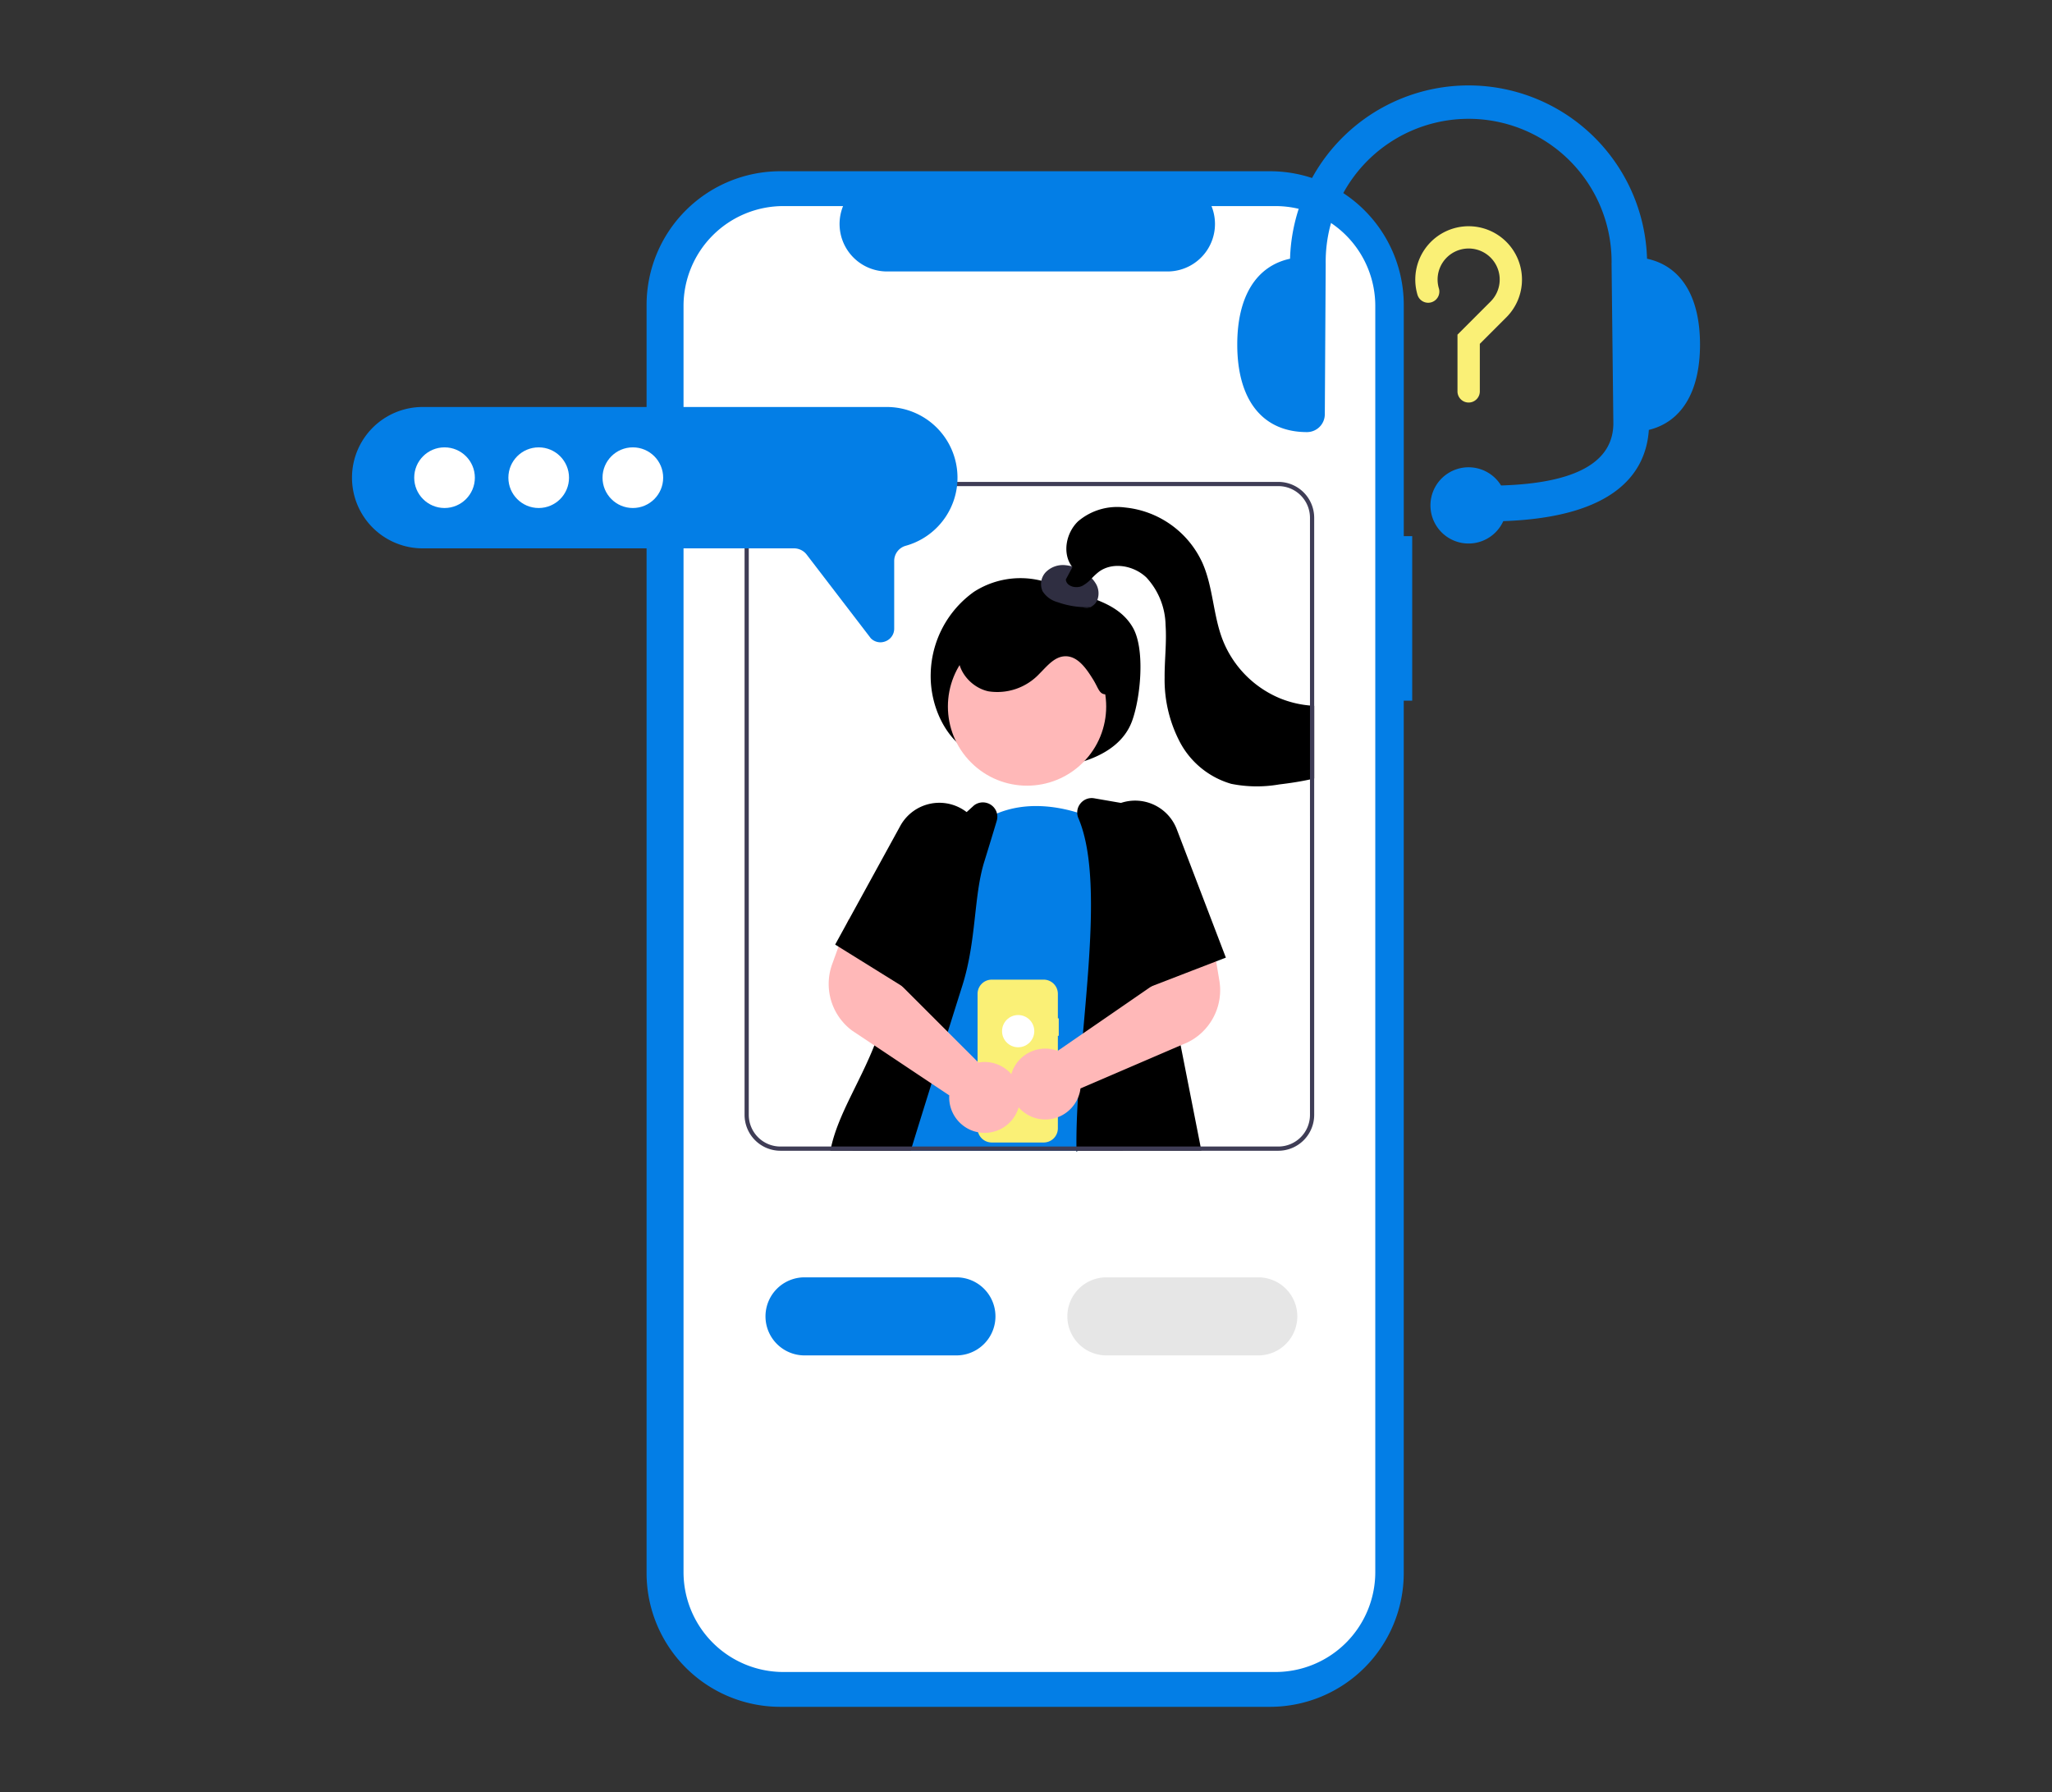 <svg xmlns="http://www.w3.org/2000/svg" width="300" height="262" viewBox="0 0 300 262">
  <rect x="0" y="0" width="300" height="262" fill="#333333" stroke="none"/>
  <g id="Group_2654" data-name="Group 2654" transform="translate(4258 -1515)">
    <rect id="Rectangle_1834" data-name="Rectangle 1834" width="300" height="262" transform="translate(-4258 1515)" fill="none"/>
    <g id="Group_2578" data-name="Group 2578" transform="translate(503.46 -172.124)">
      <g id="Group_2569" data-name="Group 2569" transform="translate(-4733.416 1712.156)">
        <path id="Path_2593" data-name="Path 2593" d="M543.3,138.9h-1.233V105.111a19.556,19.556,0,0,0-19.556-19.556H450.922a19.556,19.556,0,0,0-19.556,19.556V290.476a19.556,19.556,0,0,0,19.556,19.556h71.585a19.556,19.556,0,0,0,19.556-19.556V162.951H543.3Z" transform="translate(-364.881 -85.555)" fill="#037ee6"/>
        <path id="Path_2594" data-name="Path 2594" d="M550,116.655V301.747a14.6,14.6,0,0,1-14.6,14.6H463.467a14.6,14.6,0,0,1-14.6-14.6V116.655a14.6,14.6,0,0,1,14.6-14.6h8.726a6.942,6.942,0,0,0,6.425,9.559h41.01a6.942,6.942,0,0,0,6.425-9.559H535.4a14.6,14.6,0,0,1,14.6,14.6Z" transform="translate(-376.98 -96.962)" fill="#fff"/>
        <path id="Path_2595" data-name="Path 2595" d="M572.217,304.073c-3.821-1.755-6.332-6.773-6.189-11.722a15.076,15.076,0,0,1,6.339-11.938,12.555,12.555,0,0,1,11.882-.9c3.855,1.641,9.031,2.088,11.348,6.167,1.781,3.134,1.139,10.127-.122,13.612-1.09,3.012-3.754,4.71-6.352,5.66a21.361,21.361,0,0,1-17.673-1.424Z" transform="translate(-458.003 -218.944)"/>
        <path id="Path_2596" data-name="Path 2596" d="M568.466,510.963l-1.613-6.576-.114-.472a2.118,2.118,0,0,0-1.505-1.53l-1.61-.432-1.428-.386-3.081-.827h0l-6.227-1.672-5.512-1.484-1.332-.358-3.661-.984-2.276-.611-3.532-.947-.284-.077a2.129,2.129,0,0,0-2.5,1.2q-.231.532-.453,1.083a77.342,77.342,0,0,0-4.078,14.071c-.04.2-.083.41-.12.617h32.695c0,.037,0,.071,0,.108.056-.034.111-.068.167-.108h6.613Z" transform="translate(-432.497 -368.391)" fill="#2f2e41"/>
        <circle id="Ellipse_220" data-name="Ellipse 220" cx="11.571" cy="11.571" r="11.571" transform="translate(105.745 78.25) rotate(-45)" fill="#ffb8b8"/>
        <path id="Path_2597" data-name="Path 2597" d="M573.552,432.59a24.13,24.13,0,0,1-4.028,3.587c-.3.213-.6.419-.916.617-.055.04-.111.074-.166.108,0-.037,0-.071,0-.108H541.931a1.583,1.583,0,0,1-.151-.142c-.167-.148-.33-.312-.487-.475a15.211,15.211,0,0,1-2.6-3.587l3.239-9.158,1.246-3.532,1.811-5.114,1.949-5.518a13.192,13.192,0,0,1-.413-1.558v0c-1.848-9.37,7.245-18.463,7.245-18.463q.106-.083.213-.157a13.431,13.431,0,0,1,2.834-1.6c4.263-1.767,8.726-1.055,11.73-.142a22.957,22.957,0,0,1,3.054,1.16c.352.167.543.271.543.271l.3,9.056.407,12.381.219,6.906.274,8.714.117,3.772Z" transform="translate(-439.101 -293.605)" fill="#037ee6"/>
        <path id="Path_2598" data-name="Path 2598" d="M653.253,433.581l-2.912-14.79-.407-2.067,1.968-8.809-.922-4.685-3.439-17.473a2.134,2.134,0,0,0-1.721-1.681l-4.207-.725-3.908-.676a2.1,2.1,0,0,0-2.027.777,2.071,2.071,0,0,0-.459,1.292,2.151,2.151,0,0,0,.176.845c2.853,6.653,1.786,18.744.756,30.434-.031.342-.062.685-.089,1.027-.216,2.431-.42,4.824-.586,7.134-.056.768-.1,1.53-.151,2.279-.151,2.5-.237,4.889-.219,7.116,0,.207,0,.413.009.617,0,.037,0,.071,0,.108.055-.034.111-.068.167-.108h18.09Z" transform="translate(-505.776 -291.009)"/>
        <path id="Path_2599" data-name="Path 2599" d="M542.831,386.3a2.125,2.125,0,0,0-3.365-1.169l-1.07.972-8.121,7.393a2.1,2.1,0,0,0-.53.75c-.756,1.811-2.165,5.219-3.831,9.463-.589,1.505-1.212,3.118-1.851,4.8-1.064,2.8,2.5,7.1,1.428,10.138q-.278.8-.589,1.573c-2.162,5.444-5.234,10.043-6.3,14.774-.046.207-.093.413-.136.617h11.749c.015-.046.031-.093.046-.142.046-.157.1-.315.145-.475.867-2.828,1.835-5.934,2.856-9.2q.213-.675.426-1.36.643-2.05,1.308-4.161c.062-.2.127-.407.191-.611q.222-.713.447-1.425.3-.935.592-1.875c.512-1.629,1.027-3.266,1.542-4.895,2.088-6.628,1.632-13,3.2-18.093.025-.074.046-.145.068-.216.675-2.19,1.271-4.133,1.752-5.752A2.117,2.117,0,0,0,542.831,386.3Z" transform="translate(-425.118 -292.421)"/>
        <path id="Path_2600" data-name="Path 2600" d="M624.525,278.479a1.914,1.914,0,0,0,2.034-1.135,2.757,2.757,0,0,0-.2-2.421,5.058,5.058,0,0,0-1.779-1.745,5.844,5.844,0,0,0-2.818-.97,3.515,3.515,0,0,0-2.73,1.036,2.533,2.533,0,0,0-.458,2.793,3.736,3.736,0,0,0,2.176,1.584,12.766,12.766,0,0,0,5.36.7Z" transform="translate(-494.189 -214.632)" fill="#2f2e41"/>
        <path id="Path_2601" data-name="Path 2601" d="M601.48,307.7c-1.8.525-1.7-.446-2.693-2.043s-2.274-3.476-4.149-3.376c-1.537.082-2.607,1.478-3.7,2.559a8.43,8.43,0,0,1-7.466,2.559c-2.679-.588-4.888-3.352-4.3-6.031a5.627,5.627,0,0,1,2.77-3.518,11.321,11.321,0,0,1,4.393-1.284,23.391,23.391,0,0,1,10.092,1.056c2.24.752,4.493,1.968,5.608,4.052s2.091,5.1-.082,6.028Z" transform="translate(-467.029 -231.375)"/>
        <path id="Path_2602" data-name="Path 2602" d="M666.407,273.828v10.613c-.207.052-.41.1-.617.145-1.487.33-3,.549-4.506.731a19.036,19.036,0,0,1-7.008-.089,12.379,12.379,0,0,1-7.464-6.03,19.608,19.608,0,0,1-2.273-9.488c-.019-2.56.315-5.123.139-7.677a10.525,10.525,0,0,0-2.8-6.965c-1.851-1.77-4.978-2.35-7.008-.793a9.611,9.611,0,0,0-.972.9,5.364,5.364,0,0,1-1.366,1.1c-.919.463-2.372.1-2.433-.925l.962-1.8-.1-.123c-1.41-1.943-.82-4.9.922-6.57a8.806,8.806,0,0,1,6.884-2.023,13.953,13.953,0,0,1,11.32,8.14c1.555,3.55,1.539,7.612,2.946,11.227a15.323,15.323,0,0,0,8.439,8.553,15.045,15.045,0,0,0,4.312,1.027C666,273.8,666.2,273.816,666.407,273.828Z" transform="translate(-502.317 -195.677)"/>
        <path id="Path_2603" data-name="Path 2603" d="M600.122,474.35h-.131v-3.583a2.074,2.074,0,0,0-2.074-2.074h-7.592a2.074,2.074,0,0,0-2.074,2.074v19.659a2.074,2.074,0,0,0,2.074,2.074h7.592a2.074,2.074,0,0,0,2.074-2.074V476.9h.131Z" transform="translate(-473.376 -350.518)" fill="#faf076"/>
        <circle id="Ellipse_221" data-name="Ellipse 221" cx="2.356" cy="2.356" r="2.356" transform="translate(118.455 123.349)" fill="#fff"/>
        <path id="Path_2604" data-name="Path 2604" d="M544.374,462.748c-.055-.068-.117-.133-.179-.2a5.205,5.205,0,0,0-3.929-1.567,5.416,5.416,0,0,0-.691.08l-.13-.13-1.333-1.332-3.023-3.02-1.875-1.875-2.761-2.761-2.073-2.07-.8-.805L529,443.5l-3.633-1.453-4.735-1.891-.074-.031-.176.481-1.265,3.507-.944,2.606a8.5,8.5,0,0,0,2.107,8.973,8.376,8.376,0,0,0,.854.719l3.22,2.147,1.058.7,1.986,1.326,3.279,2.187,2.042,1.36,2.591,1.727a4.783,4.783,0,0,0-.009.509,5.185,5.185,0,0,0,1.885,3.788,5.081,5.081,0,0,0,2.344,1.095h0a5.17,5.17,0,0,0,5.919-3.64,4.866,4.866,0,0,0,.2-1.08A5.139,5.139,0,0,0,544.374,462.748Z" transform="translate(-424.57 -330.765)" fill="#ffb8b8"/>
        <path id="Path_2605" data-name="Path 2605" d="M634.187,453.782l-.475-2.85-.679-4.062-3.874.777-5.037,1.012.392,5.734-.29.2-6.3,4.343-3.68,2.532-3.667,2.526,0,0-.028.018a4.713,4.713,0,0,0-.663-.2,5.192,5.192,0,0,0-4.149.827,5.14,5.14,0,0,0-1.388,1.465,5.025,5.025,0,0,0-.583,1.3,5.3,5.3,0,0,0-.179.891,5.171,5.171,0,0,0,1.255,3.979,5.169,5.169,0,0,0,5.734,1.431h0a4.794,4.794,0,0,0,.676-.315,5.18,5.18,0,0,0,2.255-2.514,4.944,4.944,0,0,0,.284-.87,5.018,5.018,0,0,0,.083-.5l1.212-.521,3.112-1.339,10.327-4.442,1-.429a8.306,8.306,0,0,0,2.295-1.638A8.489,8.489,0,0,0,634.187,453.782Z" transform="translate(-483.955 -335.426)" fill="#ffb8b8"/>
        <path id="Path_2606" data-name="Path 2606" d="M542.285,389.733a6.518,6.518,0,0,0-.712-1.706,6.377,6.377,0,0,0-1.6-1.8,6.709,6.709,0,0,0-.857-.558,6.516,6.516,0,0,0-8.843,2.575l-7.517,13.7-.25.45-1.755,3.2.49.305,4.4,2.733,4.867,3.026.342.213,3.266-5.219v0l7.39-11.816a6.556,6.556,0,0,0,.679-1.447l.065-.216A6.46,6.46,0,0,0,542.285,389.733Z" transform="translate(-426.695 -292.545)"/>
        <path id="Path_2607" data-name="Path 2607" d="M654.416,388.023a6.519,6.519,0,0,0-8.161-3.846q-.3.1-.592.231a6.475,6.475,0,0,0-2.748,2.323,6.354,6.354,0,0,0-.672,1.3,6.481,6.481,0,0,0,.148,4.984l1.366,3.038,6.746,15.015.185-.071,5.857-2.261,3.63-1.4,1.419-.546Z" transform="translate(-510.418 -291.834)"/>
        <path id="Path_2608" data-name="Path 2608" d="M515.642,621.2H493.434a5.706,5.706,0,0,1,0-11.412h22.208a5.706,5.706,0,0,1,0,11.412Z" transform="translate(-403.858 -448.095)" fill="#037ee6"/>
        <path id="Path_2609" data-name="Path 2609" d="M658.723,621.2H636.515a5.706,5.706,0,0,1,0-11.412h22.208a5.706,5.706,0,0,1,0,11.412Z" transform="translate(-502.807 -448.095)" fill="#e6e6e6"/>
        <path id="Path_2611" data-name="Path 2611" d="M555.846,232.79H483.053a5.251,5.251,0,0,0-5.243,5.243v87.289a5.251,5.251,0,0,0,5.243,5.244h72.792a5.249,5.249,0,0,0,5.243-5.243V238.033A5.249,5.249,0,0,0,555.846,232.79Zm4.627,92.532a4.632,4.632,0,0,1-4.627,4.627H483.053a4.632,4.632,0,0,1-4.627-4.627V238.033a4.632,4.632,0,0,1,4.627-4.627h72.792a4.632,4.632,0,0,1,4.627,4.627Z" transform="translate(-396.999 -187.377)" fill="#3f3d56"/>
        <path id="Path_2612" data-name="Path 2612" d="M368.98,231.691a1.977,1.977,0,0,1-1.4-.592L358.2,218.863a2.327,2.327,0,0,0-1.836-.907h-54.3a10.333,10.333,0,0,1,0-20.666h67.857a10.333,10.333,0,0,1,2.754,20.292A2.3,2.3,0,0,0,371,219.8v9.877a1.974,1.974,0,0,1-1.238,1.852A2.036,2.036,0,0,1,368.98,231.691Z" transform="translate(-268.313 -162.827)" fill="#037ee6"/>
        <circle id="Ellipse_222" data-name="Ellipse 222" cx="4.433" cy="4.433" r="4.433" transform="translate(32.514 40.364)" fill="#fff"/>
        <circle id="Ellipse_223" data-name="Ellipse 223" cx="4.433" cy="4.433" r="4.433" transform="translate(46.28 40.364)" fill="#fff"/>
        <circle id="Ellipse_224" data-name="Ellipse 224" cx="4.433" cy="4.433" r="4.433" transform="translate(60.045 40.364)" fill="#fff"/>
      </g>
      <g id="_2515875551582823581" data-name="2515875551582823581" transform="translate(-4581.058 1698.481)">
        <path id="Path_3562" data-name="Path 3562" d="M60.392,26.463a26.107,26.107,0,0,0-52.191,0C3.262,27.534.484,31.974.484,39.009c0,8.134,3.713,12.8,10.188,12.8a2.612,2.612,0,0,0,2.612-2.6l.13-21.957a20.9,20.9,0,1,1,41.794.029L55.469,50.5c0,5.725-5.526,8.784-16.419,9.11a5.572,5.572,0,1,0,.326,5.213c16.6-.569,20.875-7.267,21.281-13.337,4.786-1.168,7.481-5.572,7.481-12.479C68.138,31.962,65.346,27.525,60.392,26.463Z" transform="translate(0)" fill="#037ee6"/>
        <path id="Path_3563" data-name="Path 3563" d="M52.787,60.66a4.54,4.54,0,1,1,7.572,1.95l-4.842,4.843v8.331a1.633,1.633,0,0,0,3.265,0V68.8l3.886-3.886a7.8,7.8,0,1,0-13.018-3.354,1.633,1.633,0,1,0,3.138-.9Z" transform="translate(-22.836 -29.89)" fill="#faf076"/>
      </g>
    </g>
  </g>
</svg>
